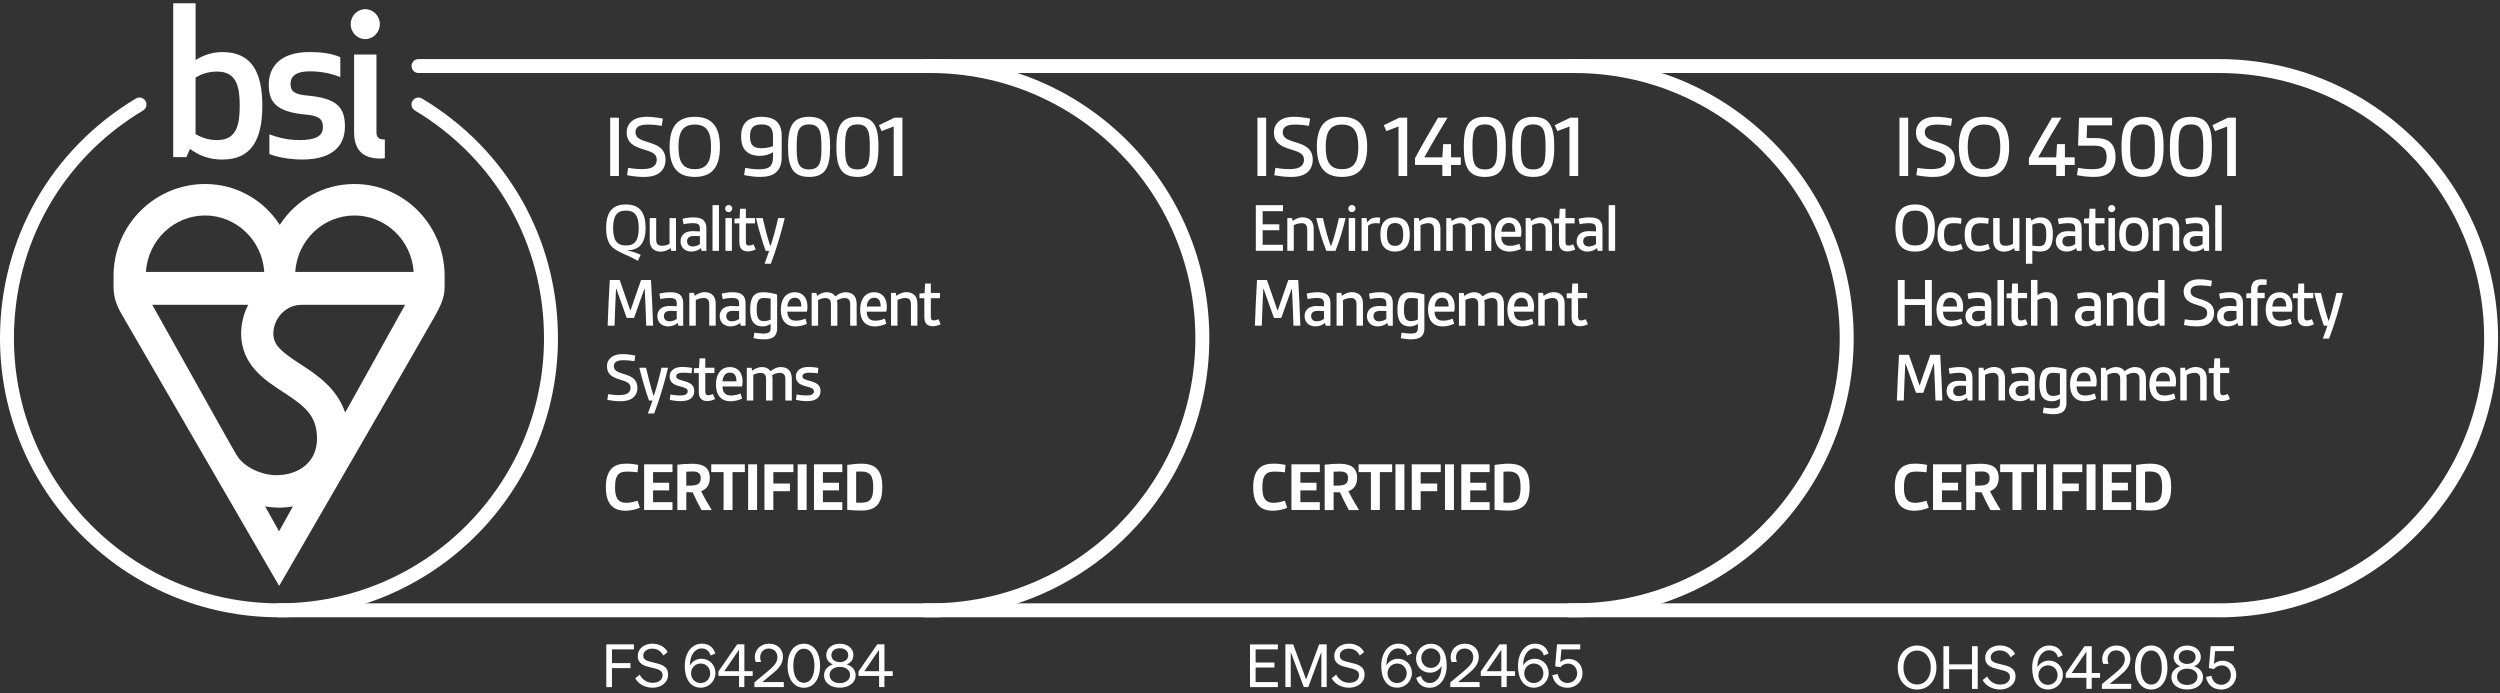<?xml version="1.0" encoding="UTF-8"?> <svg xmlns="http://www.w3.org/2000/svg" width="220" height="61" viewBox="0 0 220 61" fill="none"><rect x="0" y="0" width="220" height="61" fill="#333333" stroke="none"/><g clip-path="url(#clip0_928_18431)"><path d="M195.277 54.321H137.959V53.094H195.277C208.137 53.094 218.604 42.627 218.604 29.762C218.604 16.896 208.141 6.426 195.277 6.426H137.959V5.199H195.277C208.816 5.199 219.83 16.217 219.83 29.762C219.83 43.306 208.816 54.325 195.277 54.325V54.321Z" fill="white"></path><path d="M113.274 44.679C112.931 44.835 112.449 44.943 112.002 44.943C111.472 44.943 110.973 44.794 110.661 44.374C110.398 44.024 110.28 43.518 110.28 42.87C110.28 42.121 110.45 41.57 110.793 41.224C111.129 40.887 111.59 40.801 112.096 40.801C112.453 40.801 112.813 40.846 113.125 40.908L113.069 41.563C112.827 41.525 112.484 41.501 112.172 41.501C111.86 41.501 111.541 41.549 111.361 41.764C111.15 42.007 111.088 42.395 111.088 42.877C111.088 43.282 111.133 43.626 111.275 43.868C111.448 44.156 111.749 44.249 112.078 44.249C112.408 44.249 112.771 44.156 113.069 44.062L113.274 44.686V44.679Z" fill="white"></path><path d="M113.647 44.88V40.86H116.142V41.546H114.434V42.482H115.851V43.154H114.434V44.191H116.142V44.877H113.647V44.88Z" fill="white"></path><path d="M118.693 44.88C118.405 44.35 118.156 43.851 117.92 43.327C117.747 43.327 117.508 43.321 117.359 43.31V44.884H116.572V40.891C116.953 40.846 117.452 40.811 117.837 40.811C118.661 40.811 119.427 41.012 119.427 42.052C119.427 42.613 119.195 43.026 118.661 43.227C118.894 43.702 119.247 44.312 119.597 44.887H118.693V44.88ZM117.359 42.738C117.716 42.738 118 42.738 118.208 42.676C118.495 42.596 118.63 42.419 118.63 42.059C118.63 41.577 118.287 41.49 117.899 41.49C117.719 41.49 117.525 41.497 117.355 41.508V42.738H117.359Z" fill="white"></path><path d="M120.639 44.88V41.546H119.555V40.86H122.51V41.546H121.426V44.88H120.639Z" fill="white"></path><path d="M122.801 44.88V40.86H123.587V44.88H122.801Z" fill="white"></path><path d="M124.235 44.88V40.86H126.785V41.546H125.018V42.551H126.476V43.224H125.018V44.877H124.231L124.235 44.88Z" fill="white"></path><path d="M127.159 44.88V40.86H127.946V44.88H127.159Z" fill="white"></path><path d="M128.594 44.88V40.86H131.088V41.546H129.38V42.482H130.797V43.154H129.38V44.191H131.088V44.877H128.594V44.88Z" fill="white"></path><path d="M131.521 40.912C131.934 40.849 132.401 40.804 132.776 40.804C134.134 40.804 134.608 41.515 134.608 42.863C134.608 44.211 134.134 44.929 132.776 44.929C132.401 44.929 131.934 44.911 131.521 44.866V40.908V40.912ZM132.304 44.228C132.474 44.242 132.561 44.242 132.703 44.242C133.59 44.242 133.808 43.861 133.808 42.863C133.808 41.92 133.59 41.49 132.703 41.49C132.561 41.49 132.436 41.497 132.304 41.508V44.228Z" fill="white"></path><path d="M169.733 44.679C169.39 44.835 168.908 44.943 168.461 44.943C167.931 44.943 167.432 44.794 167.12 44.374C166.857 44.024 166.739 43.518 166.739 42.87C166.739 42.121 166.909 41.57 167.252 41.224C167.588 40.887 168.049 40.801 168.555 40.801C168.912 40.801 169.272 40.846 169.584 40.908L169.528 41.563C169.286 41.525 168.943 41.501 168.631 41.501C168.319 41.501 168 41.549 167.82 41.764C167.609 42.007 167.547 42.395 167.547 42.877C167.547 43.282 167.592 43.626 167.734 43.868C167.907 44.156 168.208 44.249 168.537 44.249C168.867 44.249 169.23 44.156 169.528 44.062L169.733 44.686V44.679Z" fill="white"></path><path d="M170.106 44.88V40.86H172.601V41.546H170.893V42.482H172.31V43.154H170.893V44.191H172.601V44.877H170.106V44.88Z" fill="white"></path><path d="M175.152 44.88C174.864 44.35 174.615 43.851 174.379 43.327C174.206 43.327 173.967 43.321 173.818 43.31V44.884H173.031V40.891C173.412 40.846 173.911 40.811 174.296 40.811C175.12 40.811 175.886 41.012 175.886 42.052C175.886 42.613 175.654 43.026 175.12 43.227C175.353 43.702 175.706 44.312 176.056 44.887H175.152V44.88ZM173.818 42.738C174.175 42.738 174.459 42.738 174.667 42.676C174.954 42.596 175.089 42.419 175.089 42.059C175.089 41.577 174.746 41.49 174.358 41.49C174.178 41.49 173.984 41.497 173.814 41.508V42.738H173.818Z" fill="white"></path><path d="M177.098 44.88V41.546H176.014V40.86H178.969V41.546H177.885V44.88H177.098Z" fill="white"></path><path d="M179.26 44.88V40.86H180.046V44.88H179.26Z" fill="white"></path><path d="M180.694 44.88V40.86H183.244V41.546H181.477V42.551H182.935V43.224H181.477V44.877H180.69L180.694 44.88Z" fill="white"></path><path d="M183.618 44.88V40.86H184.405V44.88H183.618Z" fill="white"></path><path d="M185.053 44.88V40.86H187.547V41.546H185.839V42.482H187.256V43.154H185.839V44.191H187.547V44.877H185.053V44.88Z" fill="white"></path><path d="M187.978 40.912C188.39 40.849 188.858 40.804 189.232 40.804C190.59 40.804 191.064 41.515 191.064 42.863C191.064 44.211 190.59 44.929 189.232 44.929C188.858 44.929 188.39 44.911 187.978 44.866V40.908V40.912ZM188.764 44.228C188.934 44.242 189.02 44.242 189.162 44.242C190.049 44.242 190.268 43.861 190.268 42.863C190.268 41.92 190.049 41.49 189.162 41.49C189.02 41.49 188.896 41.497 188.764 41.508V44.228Z" fill="white"></path><path d="M56.31 44.679C55.967 44.835 55.485 44.943 55.038 44.943C54.508 44.943 54.009 44.794 53.697 44.374C53.434 44.024 53.316 43.518 53.316 42.87C53.316 42.121 53.486 41.57 53.829 41.224C54.165 40.887 54.626 40.801 55.132 40.801C55.489 40.801 55.849 40.846 56.161 40.908L56.105 41.563C55.863 41.525 55.52 41.501 55.208 41.501C54.896 41.501 54.578 41.549 54.397 41.764C54.186 42.007 54.124 42.395 54.124 42.877C54.124 43.282 54.169 43.626 54.311 43.868C54.484 44.156 54.785 44.249 55.114 44.249C55.444 44.249 55.807 44.156 56.105 44.062L56.31 44.686V44.679Z" fill="white"></path><path d="M56.684 44.88V40.86H59.178V41.546H57.47V42.482H58.887V43.154H57.47V44.191H59.178V44.877H56.684V44.88Z" fill="white"></path><path d="M61.729 44.88C61.441 44.35 61.192 43.851 60.956 43.327C60.783 43.327 60.544 43.321 60.395 43.31V44.884H59.608V40.891C59.989 40.846 60.488 40.811 60.873 40.811C61.697 40.811 62.463 41.012 62.463 42.052C62.463 42.613 62.231 43.026 61.697 43.227C61.93 43.702 62.283 44.312 62.633 44.887H61.729V44.88ZM60.395 42.738C60.752 42.738 61.036 42.738 61.244 42.676C61.531 42.596 61.666 42.419 61.666 42.059C61.666 41.577 61.323 41.49 60.935 41.49C60.755 41.49 60.561 41.497 60.391 41.508V42.738H60.395Z" fill="white"></path><path d="M63.675 44.88V41.546H62.591V40.86H65.546V41.546H64.462V44.88H63.675Z" fill="white"></path><path d="M65.837 44.88V40.86H66.623V44.88H65.837Z" fill="white"></path><path d="M67.271 44.88V40.86H69.821V41.546H68.054V42.551H69.513V43.224H68.054V44.877H67.268L67.271 44.88Z" fill="white"></path><path d="M70.195 44.88V40.86H70.982V44.88H70.195Z" fill="white"></path><path d="M71.63 44.88V40.86H74.124V41.546H72.416V42.482H73.833V43.154H72.416V44.191H74.124V44.877H71.63V44.88Z" fill="white"></path><path d="M74.558 40.912C74.97 40.849 75.438 40.804 75.812 40.804C77.17 40.804 77.644 41.515 77.644 42.863C77.644 44.211 77.17 44.929 75.812 44.929C75.438 44.929 74.97 44.911 74.558 44.866V40.908V40.912ZM75.341 44.228C75.51 44.242 75.597 44.242 75.739 44.242C76.626 44.242 76.844 43.861 76.844 42.863C76.844 41.92 76.626 41.49 75.739 41.49C75.597 41.49 75.472 41.497 75.341 41.508V44.228Z" fill="white"></path><path d="M53.698 15.489V10.356H54.464V15.489H53.698Z" fill="white"></path><path d="M55.274 14.772C55.569 14.82 56.04 14.883 56.487 14.883C56.934 14.883 57.346 14.82 57.578 14.595C57.713 14.467 57.793 14.293 57.793 14.068C57.793 13.566 57.481 13.399 56.598 13.136C55.714 12.879 55.149 12.515 55.149 11.646C55.149 11.216 55.333 10.866 55.645 10.627C55.995 10.356 56.442 10.277 56.913 10.277C57.384 10.277 57.883 10.349 58.33 10.436L58.233 11.074C57.931 11.018 57.467 10.963 57.044 10.963C56.695 10.963 56.359 11.001 56.161 11.146C56.002 11.264 55.922 11.417 55.922 11.625C55.922 12.152 56.327 12.301 57.173 12.557C58.001 12.813 58.566 13.164 58.566 14.065C58.566 14.543 58.382 14.935 58.049 15.198C57.689 15.486 57.18 15.572 56.639 15.572C56.137 15.572 55.621 15.5 55.181 15.42L55.278 14.775L55.274 14.772Z" fill="white"></path><path d="M58.926 12.924C58.926 11.188 59.587 10.28 61.14 10.28C62.692 10.28 63.353 11.188 63.353 12.924C63.353 14.661 62.692 15.569 61.14 15.569C59.587 15.569 58.926 14.661 58.926 12.924ZM62.574 12.924C62.574 11.569 62.169 10.963 61.14 10.963C60.111 10.963 59.705 11.569 59.705 12.924C59.705 14.28 60.111 14.886 61.14 14.886C62.169 14.886 62.574 14.28 62.574 12.924Z" fill="white"></path><path d="M68.023 13.396C67.753 13.579 67.324 13.715 66.87 13.715C66.368 13.715 65.907 13.579 65.619 13.268C65.356 12.997 65.221 12.581 65.221 11.999C65.221 11.448 65.356 11.036 65.626 10.755C65.927 10.429 66.447 10.277 67.029 10.277C67.538 10.277 68.003 10.394 68.304 10.651C68.623 10.928 68.789 11.361 68.789 11.95V13.857C68.789 14.446 68.623 14.876 68.294 15.163C67.968 15.451 67.483 15.569 66.901 15.569C66.423 15.569 65.914 15.496 65.484 15.409L65.581 14.772C65.851 14.827 66.322 14.9 66.776 14.9C67.192 14.9 67.573 14.845 67.781 14.63C67.947 14.463 68.027 14.193 68.027 13.801V13.396H68.023ZM68.023 11.992C68.023 11.292 67.76 10.949 67.012 10.949C66.263 10.949 66 11.292 66 11.992C66 12.349 66.063 12.623 66.232 12.796C66.409 12.987 66.686 13.042 67.012 13.042C67.393 13.042 67.76 12.956 68.023 12.859V11.989V11.992Z" fill="white"></path><path d="M69.347 12.924C69.347 11.202 69.707 10.28 71.204 10.28C72.7 10.28 73.05 11.205 73.05 12.924C73.05 14.643 72.69 15.569 71.204 15.569C69.717 15.569 69.347 14.637 69.347 12.924ZM72.285 12.924C72.285 11.704 72.212 10.949 71.2 10.949C70.189 10.949 70.109 11.704 70.109 12.924C70.109 14.144 70.171 14.91 71.2 14.91C72.229 14.91 72.285 14.137 72.285 12.924Z" fill="white"></path><path d="M73.602 12.924C73.602 11.202 73.962 10.28 75.459 10.28C76.955 10.28 77.305 11.205 77.305 12.924C77.305 14.643 76.945 15.569 75.459 15.569C73.972 15.569 73.602 14.637 73.602 12.924ZM76.543 12.924C76.543 11.704 76.47 10.949 75.459 10.949C74.447 10.949 74.367 11.704 74.367 12.924C74.367 14.144 74.43 14.91 75.459 14.91C76.487 14.91 76.543 14.137 76.543 12.924Z" fill="white"></path><path d="M78.646 15.489V11.129L77.579 11.535L77.347 11.015L78.719 10.353H79.412V15.486H78.646V15.489Z" fill="white"></path><path d="M56.13 22.955C55.288 22.463 54.609 22.282 54.082 21.912C53.663 21.617 53.341 21.163 53.341 20.064C53.341 18.706 53.861 17.992 55.08 17.992C56.3 17.992 56.812 18.702 56.812 20.064C56.812 20.726 56.67 21.232 56.383 21.568C56.102 21.898 55.627 22.022 55.212 22.036V22.05C55.61 22.119 56.022 22.255 56.383 22.424L56.126 22.955H56.13ZM56.206 20.068C56.206 19.007 55.887 18.532 55.084 18.532C54.28 18.532 53.954 19.007 53.954 20.068C53.954 21.128 54.273 21.603 55.084 21.603C55.894 21.603 56.206 21.128 56.206 20.068Z" fill="white"></path><path d="M59.067 22.074L59.022 21.832C58.797 22.002 58.492 22.144 58.149 22.144C57.501 22.144 57.176 21.752 57.176 21.139V19.191H57.744V21.083C57.744 21.475 57.914 21.627 58.25 21.627C58.482 21.627 58.704 21.565 58.919 21.464V19.194H59.487V22.078H59.067V22.074Z" fill="white"></path><path d="M61.743 22.074L61.68 21.832C61.462 22.026 61.161 22.137 60.839 22.137C60.246 22.137 59.886 21.745 59.886 21.232C59.886 20.976 59.986 20.719 60.191 20.56C60.385 20.404 60.658 20.341 60.963 20.341C61.164 20.341 61.393 20.355 61.594 20.366V20.123C61.594 19.95 61.549 19.835 61.476 19.763C61.369 19.662 61.195 19.638 60.963 19.638C60.683 19.638 60.34 19.686 60.153 19.731L60.066 19.257C60.315 19.18 60.683 19.132 61.015 19.132C61.376 19.132 61.677 19.18 61.881 19.357C62.062 19.506 62.162 19.745 62.162 20.092V22.078H61.743V22.074ZM61.594 20.785C61.452 20.771 61.258 20.768 61.081 20.768C60.662 20.768 60.464 20.917 60.464 21.236C60.464 21.509 60.645 21.69 60.956 21.69C61.188 21.69 61.424 21.61 61.594 21.478V20.785Z" fill="white"></path><path d="M62.702 22.074V18.054H63.27V22.074H62.702Z" fill="white"></path><path d="M64.119 18.037C64.293 18.037 64.438 18.179 64.438 18.355C64.438 18.532 64.296 18.667 64.119 18.667C63.943 18.667 63.808 18.529 63.808 18.355C63.808 18.182 63.946 18.037 64.119 18.037ZM63.839 22.074V19.191H64.407V22.074H63.839Z" fill="white"></path><path d="M66.492 21.95C66.298 22.05 66.048 22.123 65.799 22.123C65.331 22.123 65.064 21.86 65.064 21.336V19.659H64.635V19.239L65.085 19.215L65.13 18.366H65.636V19.191H66.44V19.659H65.636V21.25C65.636 21.461 65.674 21.61 65.892 21.61C66.031 21.61 66.159 21.572 66.312 21.503L66.499 21.946L66.492 21.95Z" fill="white"></path><path d="M67.279 23.211C67.448 22.768 67.584 22.376 67.684 22.074H67.379C67.085 21.277 66.787 20.227 66.523 19.191H67.116C67.31 20.04 67.521 20.851 67.771 21.624H67.816C68.048 20.924 68.29 20.019 68.478 19.191H69.056C68.737 20.525 68.283 22.043 67.833 23.211H67.279Z" fill="white"></path><path d="M56.868 28.66C56.837 27.585 56.788 26.483 56.736 25.422H56.705L55.794 27.98H55.153L54.242 25.422H54.211C54.162 26.483 54.11 27.589 54.079 28.66H53.473C53.518 27.325 53.584 25.984 53.66 24.639H54.533L55.458 27.304H55.489L56.414 24.639H57.287C57.363 25.98 57.429 27.322 57.474 28.66H56.868Z" fill="white"></path><path d="M59.702 28.66L59.639 28.417C59.421 28.611 59.12 28.722 58.797 28.722C58.205 28.722 57.845 28.331 57.845 27.817C57.845 27.561 57.945 27.305 58.15 27.145C58.344 26.989 58.617 26.927 58.922 26.927C59.123 26.927 59.352 26.941 59.553 26.951V26.708C59.553 26.535 59.508 26.421 59.435 26.348C59.328 26.247 59.154 26.223 58.922 26.223C58.642 26.223 58.299 26.272 58.111 26.317L58.025 25.842C58.274 25.766 58.642 25.717 58.974 25.717C59.334 25.717 59.636 25.766 59.84 25.942C60.02 26.091 60.121 26.331 60.121 26.677V28.663H59.702V28.66ZM59.553 27.37C59.411 27.357 59.217 27.353 59.04 27.353C58.621 27.353 58.423 27.502 58.423 27.821C58.423 28.095 58.603 28.275 58.915 28.275C59.147 28.275 59.383 28.195 59.553 28.064V27.37Z" fill="white"></path><path d="M62.414 28.66V26.767C62.414 26.4 62.244 26.223 61.929 26.223C61.662 26.223 61.423 26.31 61.229 26.403V28.656H60.661V25.773H61.08L61.129 26.036C61.354 25.863 61.666 25.71 62.002 25.71C62.657 25.71 62.982 26.102 62.982 26.715V28.656H62.414V28.66Z" fill="white"></path><path d="M65.19 28.66L65.128 28.417C64.909 28.611 64.608 28.722 64.286 28.722C63.693 28.722 63.333 28.331 63.333 27.817C63.333 27.561 63.434 27.305 63.638 27.145C63.832 26.989 64.106 26.927 64.41 26.927C64.611 26.927 64.84 26.941 65.041 26.951V26.708C65.041 26.535 64.996 26.421 64.923 26.348C64.816 26.247 64.643 26.223 64.41 26.223C64.13 26.223 63.787 26.272 63.6 26.317L63.513 25.842C63.763 25.766 64.13 25.717 64.463 25.717C64.823 25.717 65.124 25.766 65.329 25.942C65.509 26.091 65.609 26.331 65.609 26.677V28.663H65.19V28.66ZM65.041 27.37C64.899 27.357 64.705 27.353 64.528 27.353C64.109 27.353 63.912 27.502 63.912 27.821C63.912 28.095 64.092 28.275 64.404 28.275C64.636 28.275 64.871 28.195 65.041 28.064V27.37Z" fill="white"></path><path d="M67.816 28.5C67.615 28.639 67.373 28.726 67.13 28.726C66.313 28.726 66.015 28.195 66.015 27.246C66.015 26.168 66.351 25.717 67.151 25.717C67.581 25.717 68.076 25.811 68.388 25.918V28.927C68.388 29.238 68.287 29.457 68.125 29.613C67.913 29.807 67.581 29.862 67.238 29.862C66.912 29.862 66.576 29.814 66.309 29.762L66.385 29.277C66.59 29.308 66.891 29.353 67.158 29.353C67.39 29.353 67.601 29.329 67.705 29.221C67.782 29.142 67.816 29.02 67.816 28.864V28.504V28.5ZM67.816 26.279C67.647 26.247 67.411 26.223 67.207 26.223C66.715 26.223 66.59 26.559 66.59 27.253C66.59 27.901 66.721 28.258 67.2 28.258C67.411 28.258 67.629 28.213 67.816 28.119V26.279Z" fill="white"></path><path d="M71.01 28.493C70.754 28.611 70.387 28.726 70.013 28.726C69.164 28.726 68.71 28.195 68.71 27.239C68.71 26.445 69.07 25.717 69.95 25.717C70.65 25.717 71.055 26.216 71.055 26.989C71.055 27.145 71.038 27.301 71.01 27.426H69.282C69.296 27.682 69.358 27.887 69.476 28.018C69.607 28.161 69.812 28.22 70.051 28.22C70.349 28.22 70.643 28.14 70.879 28.039L71.01 28.493ZM70.515 26.975C70.515 26.546 70.39 26.202 69.93 26.202C69.51 26.202 69.313 26.577 69.288 26.975H70.519H70.515Z" fill="white"></path><path d="M74.818 28.66V26.75C74.818 26.39 74.644 26.227 74.326 26.227C74.107 26.227 73.875 26.303 73.657 26.428C73.674 26.539 73.688 26.67 73.688 26.785V28.663H73.12V26.753C73.12 26.393 72.95 26.23 72.635 26.23C72.403 26.23 72.205 26.293 71.994 26.403V28.663H71.426V25.779H71.845L71.894 26.043C72.098 25.887 72.392 25.717 72.76 25.717C73.103 25.717 73.359 25.849 73.508 26.084C73.757 25.88 74.062 25.717 74.405 25.717C75.046 25.717 75.386 26.074 75.386 26.778V28.663H74.818V28.66Z" fill="white"></path><path d="M77.995 28.493C77.738 28.611 77.371 28.726 76.997 28.726C76.148 28.726 75.694 28.195 75.694 27.239C75.694 26.445 76.055 25.717 76.935 25.717C77.635 25.717 78.04 26.216 78.04 26.989C78.04 27.145 78.022 27.301 77.995 27.426H76.266C76.28 27.682 76.342 27.887 76.46 28.018C76.592 28.161 76.796 28.22 77.035 28.22C77.333 28.22 77.628 28.14 77.863 28.039L77.995 28.493ZM77.499 26.975C77.499 26.546 77.375 26.202 76.914 26.202C76.495 26.202 76.297 26.577 76.273 26.975H77.503H77.499Z" fill="white"></path><path d="M80.163 28.66V26.767C80.163 26.4 79.993 26.223 79.678 26.223C79.411 26.223 79.172 26.31 78.978 26.403V28.656H78.41V25.773H78.829L78.878 26.036C79.103 25.863 79.415 25.71 79.751 25.71C80.406 25.71 80.731 26.102 80.731 26.715V28.656H80.163V28.66Z" fill="white"></path><path d="M82.769 28.535C82.575 28.635 82.326 28.708 82.076 28.708C81.609 28.708 81.342 28.445 81.342 27.922V26.244H80.912V25.825L81.362 25.8L81.407 24.951H81.913V25.776H82.717V26.244H81.913V27.835C81.913 28.046 81.951 28.195 82.17 28.195C82.308 28.195 82.436 28.157 82.589 28.088L82.776 28.532L82.769 28.535Z" fill="white"></path><path d="M53.511 34.684C53.743 34.722 54.11 34.77 54.46 34.77C54.81 34.77 55.133 34.722 55.316 34.545C55.423 34.444 55.486 34.309 55.486 34.132C55.486 33.741 55.243 33.609 54.55 33.401C53.858 33.2 53.414 32.916 53.414 32.233C53.414 31.897 53.556 31.623 53.802 31.436C54.076 31.224 54.426 31.162 54.793 31.162C55.16 31.162 55.555 31.218 55.905 31.287L55.829 31.786C55.593 31.741 55.23 31.699 54.9 31.699C54.627 31.699 54.363 31.73 54.208 31.841C54.083 31.935 54.02 32.053 54.02 32.216C54.02 32.628 54.339 32.746 55.001 32.947C55.649 33.148 56.092 33.422 56.092 34.126C56.092 34.5 55.95 34.805 55.687 35.013C55.406 35.238 55.008 35.307 54.582 35.307C54.19 35.307 53.785 35.252 53.442 35.19L53.518 34.684H53.511Z" fill="white"></path><path d="M57.013 36.382C57.183 35.938 57.318 35.546 57.418 35.245H57.114C56.819 34.448 56.521 33.398 56.258 32.361H56.85C57.044 33.21 57.256 34.021 57.505 34.794H57.55C57.782 34.094 58.025 33.19 58.212 32.361H58.79C58.472 33.696 58.018 35.214 57.567 36.382H57.013Z" fill="white"></path><path d="M58.991 34.715C59.258 34.76 59.545 34.801 59.84 34.801C60.051 34.801 60.252 34.784 60.377 34.694C60.464 34.638 60.516 34.555 60.516 34.437C60.516 34.205 60.342 34.132 59.816 33.994C59.355 33.876 58.929 33.689 58.929 33.138C58.929 32.826 59.071 32.6 59.303 32.462C59.514 32.33 59.788 32.292 60.082 32.292C60.377 32.292 60.668 32.33 60.907 32.379L60.858 32.853C60.64 32.822 60.398 32.798 60.148 32.798C59.899 32.798 59.729 32.822 59.625 32.898C59.549 32.947 59.507 33.023 59.507 33.117C59.507 33.349 59.739 33.398 60.311 33.567C60.817 33.717 61.097 33.942 61.097 34.403C61.097 34.715 60.973 34.94 60.779 35.082C60.547 35.252 60.231 35.3 59.899 35.3C59.566 35.3 59.227 35.255 58.939 35.19L58.995 34.708L58.991 34.715Z" fill="white"></path><path d="M62.92 35.12C62.727 35.221 62.477 35.293 62.228 35.293C61.76 35.293 61.493 35.03 61.493 34.507V32.829H61.063V32.41L61.514 32.386L61.559 31.536H62.065V32.361H62.868V32.829H62.065V34.42C62.065 34.631 62.103 34.781 62.321 34.781C62.46 34.781 62.588 34.742 62.74 34.673L62.927 35.117L62.92 35.12Z" fill="white"></path><path d="M65.303 35.079C65.047 35.196 64.68 35.311 64.306 35.311C63.457 35.311 63.003 34.781 63.003 33.824C63.003 33.03 63.363 32.302 64.243 32.302C64.943 32.302 65.348 32.801 65.348 33.574C65.348 33.73 65.331 33.886 65.303 34.011H63.575C63.588 34.267 63.651 34.472 63.769 34.604C63.9 34.746 64.105 34.805 64.344 34.805C64.642 34.805 64.936 34.725 65.172 34.624L65.303 35.079ZM64.808 33.56C64.808 33.131 64.683 32.788 64.222 32.788C63.803 32.788 63.606 33.162 63.581 33.56H64.811H64.808Z" fill="white"></path><path d="M69.112 35.245V33.335C69.112 32.975 68.938 32.812 68.62 32.812C68.401 32.812 68.169 32.888 67.951 33.013C67.968 33.124 67.982 33.255 67.982 33.37V35.248H67.414V33.339C67.414 32.978 67.244 32.815 66.929 32.815C66.697 32.815 66.499 32.878 66.288 32.989V35.248H65.72V32.365H66.139L66.187 32.628C66.392 32.472 66.686 32.302 67.054 32.302C67.397 32.302 67.653 32.434 67.802 32.67C68.051 32.465 68.356 32.302 68.699 32.302C69.344 32.302 69.68 32.659 69.68 33.363V35.248H69.112V35.245Z" fill="white"></path><path d="M70.1 34.715C70.366 34.76 70.654 34.801 70.948 34.801C71.16 34.801 71.361 34.784 71.485 34.694C71.572 34.638 71.624 34.555 71.624 34.437C71.624 34.205 71.451 34.132 70.924 33.994C70.463 33.876 70.037 33.689 70.037 33.138C70.037 32.826 70.179 32.6 70.411 32.462C70.623 32.33 70.896 32.292 71.191 32.292C71.485 32.292 71.776 32.33 72.015 32.379L71.967 32.853C71.749 32.822 71.506 32.798 71.257 32.798C71.007 32.798 70.837 32.822 70.734 32.898C70.657 32.947 70.616 33.023 70.616 33.117C70.616 33.349 70.848 33.398 71.419 33.567C71.925 33.717 72.206 33.942 72.206 34.403C72.206 34.715 72.081 34.94 71.887 35.082C71.655 35.252 71.34 35.3 71.007 35.3C70.675 35.3 70.335 35.255 70.047 35.19L70.103 34.708L70.1 34.715Z" fill="white"></path><path d="M110.655 15.489V10.356H111.421V15.489H110.655Z" fill="white"></path><path d="M112.231 14.772C112.526 14.82 112.997 14.883 113.444 14.883C113.891 14.883 114.303 14.82 114.535 14.595C114.67 14.467 114.75 14.293 114.75 14.068C114.75 13.566 114.438 13.399 113.555 13.136C112.671 12.879 112.106 12.515 112.106 11.646C112.106 11.216 112.29 10.866 112.602 10.627C112.952 10.356 113.399 10.277 113.87 10.277C114.341 10.277 114.84 10.349 115.287 10.436L115.19 11.074C114.889 11.018 114.424 10.963 114.002 10.963C113.652 10.963 113.316 11.001 113.118 11.146C112.959 11.264 112.879 11.417 112.879 11.625C112.879 12.152 113.284 12.301 114.13 12.557C114.958 12.813 115.523 13.164 115.523 14.065C115.523 14.543 115.339 14.935 115.006 15.198C114.646 15.486 114.137 15.572 113.596 15.572C113.094 15.572 112.578 15.5 112.138 15.42L112.235 14.775L112.231 14.772Z" fill="white"></path><path d="M115.883 12.924C115.883 11.188 116.545 10.28 118.097 10.28C119.649 10.28 120.311 11.188 120.311 12.924C120.311 14.661 119.649 15.569 118.097 15.569C116.545 15.569 115.883 14.661 115.883 12.924ZM119.531 12.924C119.531 11.569 119.126 10.963 118.097 10.963C117.068 10.963 116.662 11.569 116.662 12.924C116.662 14.28 117.068 14.886 118.097 14.886C119.126 14.886 119.531 14.28 119.531 12.924Z" fill="white"></path><path d="M123.069 15.489V11.129L122.002 11.535L121.77 11.015L123.141 10.353H123.834V15.486H123.069V15.489Z" fill="white"></path><path d="M126.925 15.489V14.515H124.521V13.919C125.096 12.845 125.82 11.594 126.551 10.356H127.379C126.637 11.569 125.951 12.741 125.338 13.846H126.925L126.998 12.682H127.691V13.846H128.55V14.515H127.691V15.489H126.925Z" fill="white"></path><path d="M128.812 12.924C128.812 11.202 129.173 10.28 130.67 10.28C132.166 10.28 132.516 11.205 132.516 12.924C132.516 14.643 132.156 15.569 130.67 15.569C129.183 15.569 128.812 14.637 128.812 12.924ZM131.754 12.924C131.754 11.704 131.681 10.949 130.67 10.949C129.658 10.949 129.578 11.704 129.578 12.924C129.578 14.144 129.641 14.91 130.67 14.91C131.698 14.91 131.754 14.137 131.754 12.924Z" fill="white"></path><path d="M133.07 12.924C133.07 11.202 133.431 10.28 134.927 10.28C136.424 10.28 136.774 11.205 136.774 12.924C136.774 14.643 136.414 15.569 134.927 15.569C133.441 15.569 133.07 14.637 133.07 12.924ZM136.008 12.924C136.008 11.704 135.936 10.949 134.924 10.949C133.912 10.949 133.833 11.704 133.833 12.924C133.833 14.144 133.895 14.91 134.924 14.91C135.953 14.91 136.008 14.137 136.008 12.924Z" fill="white"></path><path d="M138.115 15.489V11.129L137.048 11.535L136.815 11.015L138.187 10.353H138.88V15.486H138.115V15.489Z" fill="white"></path><path d="M110.513 22.074V18.054H112.903V18.584H111.112V19.738H112.578V20.262H111.112V21.541H112.903V22.071H110.513V22.074Z" fill="white"></path><path d="M115.037 22.075V20.182C115.037 19.815 114.867 19.638 114.552 19.638C114.285 19.638 114.046 19.725 113.852 19.818V22.071H113.284V19.187H113.703L113.752 19.451C113.977 19.277 114.289 19.125 114.625 19.125C115.28 19.125 115.605 19.517 115.605 20.13V22.071H115.037V22.075Z" fill="white"></path><path d="M116.718 22.074C116.344 21.146 116.049 20.14 115.831 19.191H116.417C116.611 20.05 116.836 20.927 117.096 21.624H117.144C117.407 20.924 117.629 20.05 117.823 19.191H118.409C118.19 20.14 117.896 21.146 117.522 22.074H116.711H116.718Z" fill="white"></path><path d="M118.966 18.037C119.139 18.037 119.285 18.179 119.285 18.355C119.285 18.532 119.143 18.667 118.966 18.667C118.789 18.667 118.654 18.529 118.654 18.355C118.654 18.182 118.793 18.037 118.966 18.037ZM118.685 22.074V19.191H119.254V22.074H118.685Z" fill="white"></path><path d="M119.822 22.075V19.191H120.245L120.321 19.548H120.345C120.571 19.222 120.837 19.135 121.201 19.135C121.27 19.135 121.34 19.135 121.451 19.149L121.413 19.666C121.302 19.648 121.187 19.641 121.07 19.641C120.827 19.641 120.584 19.697 120.39 19.86V22.075H119.822Z" fill="white"></path><path d="M122.767 22.137C122.362 22.137 122.067 22.026 121.856 21.818C121.589 21.561 121.475 21.146 121.475 20.633C121.475 20.12 121.585 19.704 121.856 19.447C122.067 19.243 122.362 19.128 122.767 19.128C123.172 19.128 123.467 19.239 123.678 19.447C123.945 19.704 124.059 20.12 124.059 20.633C124.059 21.146 123.948 21.561 123.678 21.818C123.467 22.023 123.172 22.137 122.767 22.137ZM123.484 20.633C123.484 20.283 123.429 19.995 123.28 19.828C123.169 19.697 122.992 19.628 122.767 19.628C122.542 19.628 122.368 19.697 122.254 19.828C122.105 19.998 122.05 20.283 122.05 20.633C122.05 20.983 122.105 21.274 122.254 21.437C122.365 21.568 122.542 21.638 122.767 21.638C122.992 21.638 123.158 21.561 123.28 21.437C123.429 21.274 123.484 20.986 123.484 20.633Z" fill="white"></path><path d="M126.19 22.075V20.182C126.19 19.815 126.02 19.638 125.705 19.638C125.438 19.638 125.199 19.725 125.005 19.818V22.071H124.437V19.187H124.856L124.904 19.451C125.129 19.277 125.441 19.125 125.777 19.125C126.432 19.125 126.758 19.517 126.758 20.13V22.071H126.19V22.075Z" fill="white"></path><path d="M130.666 22.074V20.165C130.666 19.804 130.493 19.641 130.174 19.641C129.956 19.641 129.724 19.718 129.506 19.842C129.523 19.953 129.537 20.085 129.537 20.199V22.078H128.969V20.168C128.969 19.808 128.799 19.645 128.484 19.645C128.251 19.645 128.054 19.707 127.843 19.818V22.078H127.274V19.194H127.694L127.742 19.458C127.947 19.302 128.241 19.132 128.608 19.132C128.951 19.132 129.208 19.264 129.357 19.499C129.606 19.295 129.911 19.132 130.254 19.132C130.895 19.132 131.234 19.489 131.234 20.192V22.078H130.666V22.074Z" fill="white"></path><path d="M133.84 21.908C133.583 22.026 133.216 22.14 132.842 22.14C131.993 22.14 131.539 21.61 131.539 20.653C131.539 19.86 131.899 19.132 132.779 19.132C133.479 19.132 133.885 19.631 133.885 20.404C133.885 20.56 133.867 20.716 133.84 20.84H132.111C132.125 21.097 132.187 21.302 132.305 21.433C132.436 21.575 132.641 21.634 132.88 21.634C133.178 21.634 133.472 21.555 133.708 21.454L133.84 21.908ZM133.348 20.39C133.348 19.96 133.223 19.617 132.762 19.617C132.343 19.617 132.145 19.991 132.121 20.39H133.351H133.348Z" fill="white"></path><path d="M136.012 22.075V20.182C136.012 19.815 135.842 19.638 135.527 19.638C135.26 19.638 135.021 19.725 134.827 19.818V22.071H134.259V19.187H134.678L134.727 19.451C134.952 19.277 135.264 19.125 135.6 19.125C136.254 19.125 136.58 19.517 136.58 20.13V22.071H136.012V22.075Z" fill="white"></path><path d="M138.618 21.95C138.424 22.05 138.174 22.123 137.925 22.123C137.457 22.123 137.19 21.86 137.19 21.336V19.659H136.761V19.239L137.211 19.215L137.256 18.366H137.762V19.191H138.566V19.659H137.762V21.25C137.762 21.461 137.8 21.61 138.018 21.61C138.157 21.61 138.285 21.572 138.438 21.503L138.625 21.946L138.618 21.95Z" fill="white"></path><path d="M140.599 22.074L140.537 21.832C140.319 22.026 140.017 22.137 139.695 22.137C139.103 22.137 138.742 21.745 138.742 21.232C138.742 20.976 138.843 20.719 139.047 20.56C139.241 20.404 139.515 20.341 139.82 20.341C140.021 20.341 140.249 20.355 140.45 20.366V20.123C140.45 19.95 140.405 19.835 140.332 19.763C140.225 19.662 140.052 19.638 139.82 19.638C139.539 19.638 139.196 19.686 139.009 19.731L138.922 19.257C139.172 19.18 139.539 19.132 139.872 19.132C140.232 19.132 140.533 19.18 140.738 19.357C140.918 19.506 141.018 19.745 141.018 20.092V22.078H140.599V22.074ZM140.45 20.785C140.308 20.771 140.114 20.768 139.937 20.768C139.518 20.768 139.321 20.917 139.321 21.236C139.321 21.509 139.501 21.69 139.813 21.69C140.045 21.69 140.28 21.61 140.45 21.478V20.785Z" fill="white"></path><path d="M141.562 22.074V18.054H142.131V22.074H141.562Z" fill="white"></path><path d="M113.825 28.66C113.794 27.585 113.745 26.483 113.693 25.422H113.662L112.751 27.98H112.11L111.199 25.422H111.168C111.119 26.483 111.067 27.589 111.036 28.66H110.43C110.475 27.325 110.541 25.984 110.617 24.639H111.49L112.415 27.304H112.446L113.371 24.639H114.244C114.32 25.98 114.386 27.322 114.431 28.66H113.825Z" fill="white"></path><path d="M116.659 28.66L116.596 28.417C116.378 28.611 116.077 28.722 115.755 28.722C115.162 28.722 114.802 28.331 114.802 27.817C114.802 27.561 114.902 27.305 115.107 27.145C115.301 26.989 115.574 26.927 115.879 26.927C116.08 26.927 116.309 26.941 116.51 26.951V26.708C116.51 26.535 116.465 26.421 116.392 26.348C116.285 26.247 116.111 26.223 115.879 26.223C115.599 26.223 115.256 26.272 115.069 26.317L114.982 25.842C115.231 25.766 115.599 25.717 115.931 25.717C116.292 25.717 116.593 25.766 116.797 25.942C116.978 26.091 117.078 26.331 117.078 26.677V28.663H116.659V28.66ZM116.51 27.37C116.368 27.357 116.174 27.353 115.997 27.353C115.578 27.353 115.38 27.502 115.38 27.821C115.38 28.095 115.561 28.275 115.872 28.275C116.104 28.275 116.34 28.195 116.51 28.064V27.37Z" fill="white"></path><path d="M119.372 28.66V26.767C119.372 26.4 119.202 26.223 118.887 26.223C118.62 26.223 118.381 26.31 118.187 26.403V28.656H117.619V25.773H118.038L118.087 26.036C118.312 25.863 118.624 25.71 118.96 25.71C119.615 25.71 119.94 26.102 119.94 26.715V28.656H119.372V28.66Z" fill="white"></path><path d="M122.147 28.66L122.085 28.417C121.866 28.611 121.565 28.722 121.243 28.722C120.65 28.722 120.29 28.331 120.29 27.817C120.29 27.561 120.391 27.305 120.595 27.145C120.789 26.989 121.063 26.927 121.368 26.927C121.568 26.927 121.797 26.941 121.998 26.951V26.708C121.998 26.535 121.953 26.421 121.88 26.348C121.773 26.247 121.6 26.223 121.368 26.223C121.087 26.223 120.744 26.272 120.557 26.317L120.47 25.842C120.72 25.766 121.087 25.717 121.419 25.717C121.78 25.717 122.081 25.766 122.286 25.942C122.466 26.091 122.566 26.331 122.566 26.677V28.663H122.147V28.66ZM121.998 27.37C121.856 27.357 121.662 27.353 121.485 27.353C121.066 27.353 120.869 27.502 120.869 27.821C120.869 28.095 121.049 28.275 121.361 28.275C121.593 28.275 121.828 28.195 121.998 28.064V27.37Z" fill="white"></path><path d="M124.773 28.5C124.572 28.639 124.33 28.726 124.087 28.726C123.27 28.726 122.972 28.195 122.972 27.246C122.972 26.168 123.308 25.717 124.108 25.717C124.538 25.717 125.033 25.811 125.345 25.918V28.927C125.345 29.238 125.244 29.457 125.082 29.613C124.87 29.807 124.538 29.862 124.195 29.862C123.869 29.862 123.533 29.814 123.266 29.762L123.342 29.277C123.547 29.308 123.848 29.353 124.115 29.353C124.347 29.353 124.558 29.329 124.662 29.221C124.739 29.142 124.773 29.02 124.773 28.864V28.504V28.5ZM124.773 26.279C124.603 26.247 124.368 26.223 124.163 26.223C123.672 26.223 123.547 26.559 123.547 27.253C123.547 27.901 123.678 28.258 124.157 28.258C124.368 28.258 124.586 28.213 124.773 28.119V26.279Z" fill="white"></path><path d="M127.967 28.493C127.711 28.611 127.344 28.726 126.97 28.726C126.121 28.726 125.667 28.195 125.667 27.239C125.667 26.445 126.027 25.717 126.907 25.717C127.607 25.717 128.013 26.216 128.013 26.989C128.013 27.145 127.995 27.301 127.967 27.426H126.239C126.253 27.682 126.315 27.887 126.433 28.018C126.564 28.161 126.769 28.22 127.008 28.22C127.306 28.22 127.6 28.14 127.836 28.039L127.967 28.493ZM127.475 26.975C127.475 26.546 127.351 26.202 126.89 26.202C126.471 26.202 126.273 26.577 126.249 26.975H127.479H127.475Z" fill="white"></path><path d="M131.779 28.66V26.75C131.779 26.39 131.605 26.227 131.287 26.227C131.068 26.227 130.836 26.303 130.618 26.428C130.635 26.539 130.649 26.67 130.649 26.785V28.663H130.081V26.753C130.081 26.393 129.911 26.23 129.596 26.23C129.364 26.23 129.166 26.293 128.955 26.403V28.663H128.387V25.779H128.806L128.854 26.043C129.059 25.887 129.353 25.717 129.721 25.717C130.064 25.717 130.32 25.849 130.469 26.084C130.718 25.88 131.023 25.717 131.366 25.717C132.007 25.717 132.347 26.074 132.347 26.778V28.663H131.779V28.66Z" fill="white"></path><path d="M134.952 28.493C134.695 28.611 134.328 28.726 133.954 28.726C133.105 28.726 132.651 28.195 132.651 27.239C132.651 26.445 133.012 25.717 133.892 25.717C134.592 25.717 134.997 26.216 134.997 26.989C134.997 27.145 134.98 27.301 134.952 27.426H133.223C133.237 27.682 133.299 27.887 133.417 28.018C133.549 28.161 133.753 28.22 133.992 28.22C134.29 28.22 134.585 28.14 134.82 28.039L134.952 28.493ZM134.46 26.975C134.46 26.546 134.335 26.202 133.874 26.202C133.455 26.202 133.258 26.577 133.233 26.975H134.463H134.46Z" fill="white"></path><path d="M137.121 28.66V26.767C137.121 26.4 136.951 26.223 136.636 26.223C136.369 26.223 136.13 26.31 135.936 26.403V28.656H135.368V25.773H135.787L135.836 26.036C136.061 25.863 136.373 25.71 136.709 25.71C137.364 25.71 137.689 26.102 137.689 26.715V28.656H137.121V28.66Z" fill="white"></path><path d="M139.726 28.535C139.532 28.635 139.283 28.708 139.033 28.708C138.566 28.708 138.299 28.445 138.299 27.922V26.244H137.869V25.825L138.32 25.8L138.365 24.951H138.87V25.776H139.674V26.244H138.87V27.835C138.87 28.046 138.909 28.195 139.127 28.195C139.265 28.195 139.394 28.157 139.546 28.088L139.733 28.532L139.726 28.535Z" fill="white"></path><path d="M167.155 15.489V10.356H167.921V15.489H167.155Z" fill="white"></path><path d="M168.731 14.772C169.026 14.82 169.497 14.883 169.944 14.883C170.391 14.883 170.803 14.82 171.035 14.595C171.17 14.467 171.25 14.293 171.25 14.068C171.25 13.566 170.938 13.399 170.055 13.136C169.171 12.879 168.606 12.515 168.606 11.646C168.606 11.216 168.79 10.866 169.102 10.627C169.452 10.356 169.899 10.277 170.37 10.277C170.841 10.277 171.34 10.349 171.787 10.436L171.69 11.074C171.388 11.018 170.924 10.963 170.502 10.963C170.152 10.963 169.816 11.001 169.618 11.146C169.459 11.264 169.379 11.417 169.379 11.625C169.379 12.152 169.784 12.301 170.63 12.557C171.458 12.813 172.023 13.164 172.023 14.065C172.023 14.543 171.839 14.935 171.506 15.198C171.146 15.486 170.637 15.572 170.096 15.572C169.594 15.572 169.078 15.5 168.638 15.42L168.735 14.775L168.731 14.772Z" fill="white"></path><path d="M172.379 12.924C172.379 11.188 173.041 10.28 174.593 10.28C176.145 10.28 176.807 11.188 176.807 12.924C176.807 14.661 176.145 15.569 174.593 15.569C173.041 15.569 172.379 14.661 172.379 12.924ZM176.027 12.924C176.027 11.569 175.622 10.963 174.593 10.963C173.564 10.963 173.158 11.569 173.158 12.924C173.158 14.28 173.564 14.886 174.593 14.886C175.622 14.886 176.027 14.28 176.027 12.924Z" fill="white"></path><path d="M180.947 15.489V14.515H178.543V13.919C179.118 12.845 179.842 11.594 180.573 10.356H181.401C180.66 11.569 179.974 12.741 179.361 13.846H180.947L181.02 12.682H181.713V13.846H182.572V14.515H181.713V15.489H180.947Z" fill="white"></path><path d="M182.867 14.772C183.137 14.82 183.639 14.89 184.11 14.89C184.533 14.89 184.938 14.834 185.139 14.612C185.306 14.436 185.385 14.176 185.385 13.832C185.385 13.077 185.042 12.82 184.318 12.82H182.87L182.957 10.356H185.863V11.032H183.663L183.625 12.148H184.429C185.52 12.148 186.165 12.609 186.165 13.839C186.165 14.415 185.988 14.858 185.656 15.163C185.295 15.489 184.772 15.569 184.228 15.569C183.719 15.569 183.192 15.496 182.77 15.416L182.867 14.772Z" fill="white"></path><path d="M186.691 12.924C186.691 11.202 187.052 10.28 188.548 10.28C190.045 10.28 190.395 11.205 190.395 12.924C190.395 14.643 190.035 15.569 188.548 15.569C187.062 15.569 186.691 14.637 186.691 12.924ZM189.629 12.924C189.629 11.704 189.557 10.949 188.545 10.949C187.533 10.949 187.454 11.704 187.454 12.924C187.454 14.144 187.516 14.91 188.545 14.91C189.574 14.91 189.629 14.137 189.629 12.924Z" fill="white"></path><path d="M190.946 12.924C190.946 11.202 191.307 10.28 192.803 10.28C194.3 10.28 194.65 11.205 194.65 12.924C194.65 14.643 194.29 15.569 192.803 15.569C191.317 15.569 190.946 14.637 190.946 12.924ZM193.888 12.924C193.888 11.704 193.815 10.949 192.803 10.949C191.792 10.949 191.712 11.704 191.712 12.924C191.712 14.144 191.774 14.91 192.803 14.91C193.832 14.91 193.888 14.137 193.888 12.924Z" fill="white"></path><path d="M195.991 15.489V11.129L194.924 11.535L194.691 11.015L196.063 10.353H196.756V15.486H195.991V15.489Z" fill="white"></path><path d="M166.798 20.068C166.798 18.709 167.318 17.995 168.534 17.995C169.75 17.995 170.269 18.706 170.269 20.068C170.269 21.43 169.75 22.14 168.534 22.14C167.318 22.14 166.798 21.43 166.798 20.068ZM169.656 20.068C169.656 19.007 169.337 18.532 168.534 18.532C167.73 18.532 167.411 19.007 167.411 20.068C167.411 21.128 167.73 21.603 168.534 21.603C169.337 21.603 169.656 21.128 169.656 20.068Z" fill="white"></path><path d="M172.722 21.908C172.459 22.033 172.092 22.14 171.738 22.14C170.983 22.14 170.498 21.717 170.498 20.65C170.498 19.426 171.115 19.132 171.822 19.132C172.102 19.132 172.383 19.163 172.618 19.218L172.57 19.693C172.365 19.662 172.133 19.638 171.915 19.638C171.361 19.638 171.073 19.856 171.073 20.636C171.073 21.336 171.309 21.634 171.797 21.634C172.078 21.634 172.341 21.555 172.57 21.454L172.726 21.908H172.722Z" fill="white"></path><path d="M175.113 21.908C174.85 22.033 174.482 22.14 174.129 22.14C173.374 22.14 172.889 21.717 172.889 20.65C172.889 19.426 173.505 19.132 174.212 19.132C174.493 19.132 174.773 19.163 175.009 19.218L174.96 19.693C174.756 19.662 174.524 19.638 174.306 19.638C173.751 19.638 173.464 19.856 173.464 20.636C173.464 21.336 173.699 21.634 174.188 21.634C174.469 21.634 174.732 21.555 174.96 21.454L175.116 21.908H175.113Z" fill="white"></path><path d="M177.292 22.074L177.247 21.832C177.022 22.002 176.717 22.144 176.374 22.144C175.726 22.144 175.4 21.752 175.4 21.139V19.191H175.969V21.083C175.969 21.475 176.138 21.627 176.474 21.627C176.707 21.627 176.928 21.565 177.143 21.464V19.194H177.711V22.078H177.292V22.074Z" fill="white"></path><path d="M178.28 23.211V19.191H178.703L178.758 19.423C178.962 19.25 179.274 19.128 179.537 19.128C180.348 19.128 180.653 19.659 180.653 20.608C180.653 21.69 180.31 22.137 179.517 22.137C179.323 22.137 179.073 22.106 178.845 22.057V23.211H178.276H178.28ZM178.848 21.613C179.042 21.652 179.271 21.662 179.458 21.662C179.957 21.662 180.074 21.326 180.074 20.633C180.074 19.985 179.95 19.628 179.468 19.628C179.257 19.628 179.039 19.683 178.845 19.776V21.61L178.848 21.613Z" fill="white"></path><path d="M182.769 22.074L182.707 21.832C182.488 22.026 182.187 22.137 181.865 22.137C181.272 22.137 180.912 21.745 180.912 21.232C180.912 20.976 181.013 20.719 181.217 20.56C181.411 20.404 181.685 20.341 181.99 20.341C182.191 20.341 182.419 20.355 182.62 20.366V20.123C182.62 19.95 182.575 19.835 182.502 19.763C182.395 19.662 182.222 19.638 181.99 19.638C181.709 19.638 181.366 19.686 181.179 19.731L181.092 19.257C181.342 19.18 181.709 19.132 182.042 19.132C182.402 19.132 182.703 19.18 182.908 19.357C183.088 19.506 183.188 19.745 183.188 20.092V22.078H182.769V22.074ZM182.62 20.785C182.478 20.771 182.284 20.768 182.107 20.768C181.688 20.768 181.491 20.917 181.491 21.236C181.491 21.509 181.671 21.69 181.983 21.69C182.215 21.69 182.45 21.61 182.62 21.478V20.785Z" fill="white"></path><path d="M185.251 21.95C185.057 22.05 184.807 22.123 184.558 22.123C184.09 22.123 183.823 21.86 183.823 21.336V19.659H183.394V19.239L183.844 19.215L183.889 18.366H184.395V19.191H185.199V19.659H184.395V21.25C184.395 21.461 184.433 21.61 184.651 21.61C184.79 21.61 184.918 21.572 185.07 21.503L185.257 21.946L185.251 21.95Z" fill="white"></path><path d="M185.825 18.037C185.999 18.037 186.144 18.179 186.144 18.355C186.144 18.532 186.002 18.667 185.825 18.667C185.649 18.667 185.514 18.529 185.514 18.355C185.514 18.182 185.652 18.037 185.825 18.037ZM185.545 22.074V19.191H186.113V22.074H185.545Z" fill="white"></path><path d="M187.783 22.137C187.377 22.137 187.083 22.026 186.871 21.818C186.605 21.561 186.49 21.146 186.49 20.633C186.49 20.12 186.601 19.704 186.871 19.447C187.083 19.243 187.377 19.128 187.783 19.128C188.188 19.128 188.482 19.239 188.694 19.447C188.96 19.704 189.075 20.12 189.075 20.633C189.075 21.146 188.964 21.561 188.694 21.818C188.482 22.023 188.188 22.137 187.783 22.137ZM188.5 20.633C188.5 20.283 188.444 19.995 188.295 19.828C188.184 19.697 188.008 19.628 187.783 19.628C187.557 19.628 187.384 19.697 187.27 19.828C187.121 19.998 187.065 20.283 187.065 20.633C187.065 20.983 187.121 21.274 187.27 21.437C187.381 21.568 187.557 21.638 187.783 21.638C188.008 21.638 188.174 21.561 188.295 21.437C188.444 21.274 188.5 20.986 188.5 20.633Z" fill="white"></path><path d="M191.205 22.075V20.182C191.205 19.815 191.035 19.638 190.72 19.638C190.453 19.638 190.214 19.725 190.02 19.818V22.071H189.452V19.187H189.871L189.92 19.451C190.145 19.277 190.457 19.125 190.793 19.125C191.448 19.125 191.773 19.517 191.773 20.13V22.071H191.205V22.075Z" fill="white"></path><path d="M193.981 22.074L193.919 21.832C193.7 22.026 193.399 22.137 193.077 22.137C192.484 22.137 192.124 21.745 192.124 21.232C192.124 20.976 192.224 20.719 192.429 20.56C192.623 20.404 192.897 20.341 193.202 20.341C193.402 20.341 193.631 20.355 193.832 20.366V20.123C193.832 19.95 193.787 19.835 193.714 19.763C193.607 19.662 193.434 19.638 193.202 19.638C192.921 19.638 192.578 19.686 192.391 19.731L192.304 19.257C192.554 19.18 192.921 19.132 193.253 19.132C193.614 19.132 193.915 19.18 194.12 19.357C194.3 19.506 194.4 19.745 194.4 20.092V22.078H193.981V22.074ZM193.832 20.785C193.69 20.771 193.496 20.768 193.319 20.768C192.9 20.768 192.703 20.917 192.703 21.236C192.703 21.509 192.883 21.69 193.195 21.69C193.427 21.69 193.662 21.61 193.832 21.478V20.785Z" fill="white"></path><path d="M194.94 22.074V18.054H195.509V22.074H194.94Z" fill="white"></path><path d="M169.4 28.66V26.837H167.609V28.66H167.01V24.639H167.609V26.324H169.4V24.639H170V28.66H169.4Z" fill="white"></path><path d="M172.709 28.493C172.452 28.611 172.085 28.726 171.711 28.726C170.862 28.726 170.408 28.195 170.408 27.239C170.408 26.445 170.769 25.717 171.649 25.717C172.348 25.717 172.754 26.216 172.754 26.989C172.754 27.145 172.736 27.301 172.709 27.426H170.98C170.994 27.682 171.056 27.887 171.174 28.018C171.306 28.161 171.51 28.22 171.749 28.22C172.047 28.22 172.341 28.14 172.577 28.039L172.709 28.493ZM172.217 26.975C172.217 26.546 172.092 26.202 171.631 26.202C171.212 26.202 171.015 26.577 170.99 26.975H172.22H172.217Z" fill="white"></path><path d="M174.818 28.66L174.756 28.417C174.537 28.611 174.236 28.722 173.914 28.722C173.321 28.722 172.961 28.331 172.961 27.817C172.961 27.561 173.061 27.305 173.266 27.145C173.46 26.989 173.734 26.927 174.038 26.927C174.239 26.927 174.468 26.941 174.669 26.951V26.708C174.669 26.535 174.624 26.421 174.551 26.348C174.444 26.247 174.271 26.223 174.038 26.223C173.758 26.223 173.415 26.272 173.228 26.317L173.141 25.842C173.391 25.766 173.758 25.717 174.09 25.717C174.451 25.717 174.752 25.766 174.957 25.942C175.137 26.091 175.237 26.331 175.237 26.677V28.663H174.818V28.66ZM174.669 27.37C174.527 27.357 174.333 27.353 174.156 27.353C173.737 27.353 173.54 27.502 173.54 27.821C173.54 28.095 173.72 28.275 174.031 28.275C174.264 28.275 174.499 28.195 174.669 28.064V27.37Z" fill="white"></path><path d="M175.778 28.66V24.639H176.347V28.66H175.778Z" fill="white"></path><path d="M178.435 28.535C178.241 28.635 177.992 28.708 177.742 28.708C177.275 28.708 177.008 28.445 177.008 27.922V26.244H176.578V25.825L177.029 25.8L177.074 24.951H177.579V25.776H178.383V26.244H177.579V27.835C177.579 28.046 177.617 28.195 177.836 28.195C177.974 28.195 178.103 28.157 178.255 28.088L178.442 28.532L178.435 28.535Z" fill="white"></path><path d="M180.48 28.66V26.767C180.48 26.4 180.31 26.223 179.995 26.223C179.728 26.223 179.489 26.31 179.295 26.403V28.656H178.727V24.636H179.295V25.977C179.499 25.828 179.769 25.71 180.067 25.71C180.722 25.71 181.048 26.102 181.048 26.715V28.656H180.48V28.66Z" fill="white"></path><path d="M184.453 28.66L184.39 28.417C184.172 28.611 183.871 28.722 183.548 28.722C182.956 28.722 182.596 28.331 182.596 27.817C182.596 27.561 182.696 27.305 182.901 27.145C183.095 26.989 183.368 26.927 183.673 26.927C183.874 26.927 184.103 26.941 184.304 26.951V26.708C184.304 26.535 184.259 26.421 184.186 26.348C184.079 26.247 183.905 26.223 183.673 26.223C183.393 26.223 183.05 26.272 182.862 26.317L182.776 25.842C183.025 25.766 183.393 25.717 183.725 25.717C184.085 25.717 184.387 25.766 184.591 25.942C184.771 26.091 184.872 26.331 184.872 26.677V28.663H184.453V28.66ZM184.3 27.37C184.158 27.357 183.964 27.353 183.788 27.353C183.368 27.353 183.171 27.502 183.171 27.821C183.171 28.095 183.351 28.275 183.663 28.275C183.895 28.275 184.131 28.195 184.3 28.064V27.37Z" fill="white"></path><path d="M187.166 28.66V26.767C187.166 26.4 186.996 26.223 186.681 26.223C186.414 26.223 186.175 26.31 185.981 26.403V28.656H185.413V25.773H185.832L185.881 26.036C186.106 25.863 186.418 25.71 186.754 25.71C187.409 25.71 187.734 26.102 187.734 26.715V28.656H187.166V28.66Z" fill="white"></path><path d="M190.059 28.66L190.004 28.427C189.799 28.601 189.487 28.722 189.224 28.722C188.413 28.722 188.108 28.192 188.108 27.242C188.108 26.164 188.451 25.714 189.245 25.714C189.439 25.714 189.688 25.745 189.917 25.793V24.639H190.485V28.66H190.062H190.059ZM189.913 26.272C189.726 26.24 189.491 26.223 189.304 26.223C188.805 26.223 188.687 26.559 188.687 27.253C188.687 27.901 188.812 28.258 189.293 28.258C189.505 28.258 189.712 28.202 189.917 28.088V26.272H189.913Z" fill="white"></path><path d="M192.259 28.098C192.491 28.136 192.858 28.185 193.208 28.185C193.558 28.185 193.881 28.136 194.064 27.959C194.172 27.859 194.234 27.724 194.234 27.547C194.234 27.155 193.991 27.024 193.298 26.816C192.606 26.615 192.162 26.331 192.162 25.648C192.162 25.312 192.304 25.038 192.55 24.851C192.824 24.639 193.174 24.577 193.541 24.577C193.908 24.577 194.303 24.632 194.653 24.702L194.577 25.201C194.341 25.156 193.978 25.114 193.648 25.114C193.375 25.114 193.111 25.145 192.955 25.256C192.831 25.35 192.768 25.468 192.768 25.63C192.768 26.043 193.087 26.161 193.749 26.362C194.397 26.563 194.84 26.837 194.84 27.54C194.84 27.915 194.698 28.22 194.435 28.427C194.154 28.653 193.756 28.722 193.33 28.722C192.938 28.722 192.533 28.667 192.19 28.604L192.266 28.098H192.259Z" fill="white"></path><path d="M196.961 28.66L196.898 28.417C196.68 28.611 196.378 28.722 196.056 28.722C195.464 28.722 195.104 28.331 195.104 27.817C195.104 27.561 195.204 27.305 195.408 27.145C195.602 26.989 195.876 26.927 196.181 26.927C196.382 26.927 196.611 26.941 196.812 26.951V26.708C196.812 26.535 196.766 26.421 196.694 26.348C196.586 26.247 196.413 26.223 196.181 26.223C195.9 26.223 195.557 26.272 195.37 26.317L195.284 25.842C195.533 25.766 195.9 25.717 196.233 25.717C196.593 25.717 196.895 25.766 197.099 25.942C197.279 26.091 197.38 26.331 197.38 26.677V28.663H196.961V28.66ZM196.812 27.37C196.669 27.357 196.475 27.353 196.299 27.353C195.88 27.353 195.682 27.502 195.682 27.821C195.682 28.095 195.862 28.275 196.174 28.275C196.406 28.275 196.642 28.195 196.812 28.064V27.37Z" fill="white"></path><path d="M198.097 28.66V26.244H197.674V25.825L198.097 25.8V25.488C198.097 25.163 198.176 24.941 198.322 24.795C198.495 24.625 198.751 24.577 199.056 24.577C199.195 24.577 199.344 24.591 199.479 24.601L199.448 25.076C199.306 25.062 199.174 25.062 199.06 25.062C198.911 25.062 198.803 25.079 198.748 25.163C198.679 25.239 198.661 25.357 198.661 25.537V25.773H199.292V26.24H198.661V28.656H198.093L198.097 28.66Z" fill="white"></path><path d="M201.682 28.493C201.426 28.611 201.059 28.726 200.685 28.726C199.836 28.726 199.382 28.195 199.382 27.239C199.382 26.445 199.742 25.717 200.622 25.717C201.322 25.717 201.727 26.216 201.727 26.989C201.727 27.145 201.71 27.301 201.682 27.426H199.953C199.967 27.682 200.03 27.887 200.148 28.018C200.279 28.161 200.484 28.22 200.723 28.22C201.021 28.22 201.315 28.14 201.551 28.039L201.682 28.493ZM201.19 26.975C201.19 26.546 201.066 26.202 200.605 26.202C200.186 26.202 199.988 26.577 199.964 26.975H201.194H201.19Z" fill="white"></path><path d="M203.623 28.535C203.429 28.635 203.179 28.708 202.93 28.708C202.462 28.708 202.195 28.445 202.195 27.922V26.244H201.766V25.825L202.216 25.8L202.261 24.951H202.767V25.776H203.571V26.244H202.767V27.835C202.767 28.046 202.805 28.195 203.023 28.195C203.162 28.195 203.29 28.157 203.442 28.088L203.63 28.532L203.623 28.535Z" fill="white"></path><path d="M204.406 29.797C204.575 29.353 204.711 28.961 204.811 28.66H204.506C204.212 27.863 203.914 26.812 203.65 25.776H204.243C204.437 26.625 204.648 27.436 204.898 28.209H204.943C205.175 27.509 205.417 26.604 205.604 25.776H206.183C205.864 27.11 205.41 28.628 204.96 29.797H204.406Z" fill="white"></path><path d="M170.321 35.245C170.29 34.17 170.241 33.068 170.189 32.008H170.158L169.247 34.566H168.606L167.695 32.008H167.664C167.615 33.068 167.563 34.174 167.532 35.245H166.926C166.971 33.911 167.037 32.569 167.113 31.224H167.986L168.911 33.89H168.942L169.867 31.224H170.74C170.816 32.566 170.882 33.907 170.927 35.245H170.321Z" fill="white"></path><path d="M173.159 35.245L173.096 35.002C172.878 35.196 172.577 35.307 172.255 35.307C171.662 35.307 171.302 34.916 171.302 34.403C171.302 34.146 171.402 33.89 171.607 33.73C171.801 33.574 172.074 33.512 172.379 33.512C172.58 33.512 172.809 33.526 173.01 33.536V33.294C173.01 33.12 172.965 33.006 172.892 32.933C172.785 32.833 172.611 32.808 172.379 32.808C172.099 32.808 171.756 32.857 171.569 32.902L171.482 32.427C171.731 32.351 172.099 32.302 172.431 32.302C172.792 32.302 173.093 32.351 173.297 32.528C173.478 32.677 173.578 32.916 173.578 33.262V35.248H173.159V35.245ZM173.01 33.956C172.868 33.942 172.674 33.938 172.497 33.938C172.078 33.938 171.88 34.087 171.88 34.406C171.88 34.68 172.06 34.86 172.372 34.86C172.604 34.86 172.84 34.781 173.01 34.649V33.956Z" fill="white"></path><path d="M175.871 35.245V33.352C175.871 32.985 175.701 32.808 175.386 32.808C175.119 32.808 174.88 32.895 174.686 32.989V35.241H174.118V32.358H174.537L174.586 32.621C174.811 32.448 175.123 32.295 175.459 32.295C176.114 32.295 176.439 32.687 176.439 33.3V35.241H175.871V35.245Z" fill="white"></path><path d="M178.647 35.245L178.585 35.002C178.366 35.196 178.065 35.307 177.743 35.307C177.15 35.307 176.79 34.916 176.79 34.403C176.79 34.146 176.891 33.89 177.095 33.73C177.289 33.574 177.563 33.512 177.868 33.512C178.068 33.512 178.297 33.526 178.498 33.536V33.294C178.498 33.12 178.453 33.006 178.38 32.933C178.273 32.833 178.1 32.808 177.868 32.808C177.587 32.808 177.244 32.857 177.057 32.902L176.97 32.427C177.22 32.351 177.587 32.302 177.919 32.302C178.28 32.302 178.581 32.351 178.786 32.528C178.966 32.677 179.066 32.916 179.066 33.262V35.248H178.647V35.245ZM178.498 33.956C178.356 33.942 178.162 33.938 177.985 33.938C177.566 33.938 177.369 34.087 177.369 34.406C177.369 34.68 177.549 34.86 177.861 34.86C178.093 34.86 178.328 34.781 178.498 34.649V33.956Z" fill="white"></path><path d="M181.273 35.086C181.072 35.224 180.83 35.311 180.587 35.311C179.77 35.311 179.472 34.781 179.472 33.831C179.472 32.749 179.808 32.302 180.608 32.302C181.038 32.302 181.533 32.396 181.845 32.503V35.512C181.845 35.824 181.744 36.042 181.582 36.198C181.37 36.392 181.038 36.448 180.695 36.448C180.369 36.448 180.033 36.399 179.766 36.347L179.842 35.862C180.047 35.893 180.348 35.938 180.615 35.938C180.847 35.938 181.058 35.914 181.162 35.806C181.239 35.727 181.273 35.605 181.273 35.449V35.089V35.086ZM181.273 32.864C181.103 32.833 180.868 32.808 180.663 32.808C180.172 32.808 180.047 33.145 180.047 33.838C180.047 34.486 180.178 34.843 180.657 34.843C180.868 34.843 181.086 34.798 181.273 34.704V32.864Z" fill="white"></path><path d="M184.464 35.079C184.207 35.196 183.84 35.311 183.466 35.311C182.617 35.311 182.163 34.781 182.163 33.824C182.163 33.03 182.523 32.302 183.403 32.302C184.103 32.302 184.509 32.801 184.509 33.574C184.509 33.73 184.491 33.886 184.464 34.011H182.735C182.749 34.267 182.811 34.472 182.929 34.604C183.06 34.746 183.265 34.805 183.504 34.805C183.802 34.805 184.096 34.725 184.332 34.624L184.464 35.079ZM183.972 33.56C183.972 33.131 183.847 32.788 183.386 32.788C182.967 32.788 182.769 33.162 182.745 33.56H183.975H183.972Z" fill="white"></path><path d="M188.275 35.245V33.335C188.275 32.975 188.101 32.812 187.783 32.812C187.564 32.812 187.332 32.888 187.114 33.013C187.131 33.124 187.145 33.255 187.145 33.37V35.248H186.577V33.339C186.577 32.978 186.407 32.815 186.092 32.815C185.86 32.815 185.662 32.878 185.451 32.989V35.248H184.883V32.365H185.302L185.351 32.628C185.555 32.472 185.849 32.302 186.217 32.302C186.56 32.302 186.816 32.434 186.965 32.67C187.214 32.465 187.519 32.302 187.862 32.302C188.503 32.302 188.843 32.659 188.843 33.363V35.248H188.275V35.245Z" fill="white"></path><path d="M191.448 35.079C191.192 35.196 190.824 35.311 190.45 35.311C189.601 35.311 189.147 34.781 189.147 33.824C189.147 33.03 189.508 32.302 190.388 32.302C191.088 32.302 191.493 32.801 191.493 33.574C191.493 33.73 191.476 33.886 191.448 34.011H189.719C189.733 34.267 189.795 34.472 189.913 34.604C190.045 34.746 190.249 34.805 190.488 34.805C190.786 34.805 191.081 34.725 191.316 34.624L191.448 35.079ZM190.956 33.56C190.956 33.131 190.831 32.788 190.37 32.788C189.951 32.788 189.754 33.162 189.73 33.56H190.959H190.956Z" fill="white"></path><path d="M193.62 35.245V33.352C193.62 32.985 193.451 32.808 193.135 32.808C192.868 32.808 192.629 32.895 192.435 32.989V35.241H191.867V32.358H192.286L192.335 32.621C192.56 32.448 192.872 32.295 193.208 32.295C193.863 32.295 194.188 32.687 194.188 33.3V35.241H193.62V35.245Z" fill="white"></path><path d="M196.226 35.12C196.032 35.221 195.783 35.293 195.533 35.293C195.066 35.293 194.799 35.03 194.799 34.507V32.829H194.369V32.41L194.82 32.386L194.865 31.536H195.37V32.361H196.174V32.829H195.37V34.42C195.37 34.631 195.409 34.781 195.627 34.781C195.765 34.781 195.894 34.742 196.046 34.673L196.233 35.117L196.226 35.12Z" fill="white"></path><path d="M138.573 54.321H81.255V53.094H138.573C151.433 53.094 161.896 42.627 161.896 29.762C161.896 16.896 151.437 6.426 138.573 6.426H81.255V5.199H138.573C152.112 5.199 163.126 16.217 163.126 29.762C163.126 43.307 152.112 54.325 138.573 54.325V54.321Z" fill="white"></path><path d="M81.868 54.321H24.55C24.21 54.321 23.936 54.047 23.936 53.708C23.936 53.368 24.21 53.094 24.55 53.094H81.868C94.728 53.094 105.191 42.627 105.191 29.762C105.191 16.896 94.731 6.426 81.868 6.426H36.828C36.489 6.426 36.215 6.152 36.215 5.812C36.215 5.473 36.489 5.199 36.828 5.199H81.871C95.407 5.199 106.421 16.217 106.421 29.762C106.421 43.306 95.407 54.325 81.868 54.325V54.321Z" fill="white"></path><path d="M25.981 23.929C26.158 21.159 28.427 18.962 31.192 18.962C33.957 18.962 36.222 21.159 36.403 23.929H25.981ZM30.374 36.305C29.636 34.132 27.883 32.989 26.407 32.025C24.769 30.957 24.083 30.403 24.051 29.377C24.062 27.973 25.177 26.823 26.549 26.823H35.651L30.374 36.309V36.305ZM23.331 44.561C23.383 44.572 23.972 44.669 24.557 44.672C25.119 44.672 25.68 44.586 25.78 44.558L24.557 46.755L23.331 44.561ZM21.848 26.819C21.46 27.561 21.235 28.407 21.217 29.304C21.217 29.332 21.217 29.363 21.217 29.391V29.398C21.262 32.115 23.268 33.425 24.886 34.482C26.809 35.737 27.897 36.545 27.897 38.607C27.897 40.669 26.29 41.816 24.315 41.816C23.047 41.816 21.439 41.133 20.798 40.007L20.23 39.023L13.398 26.823H21.845L21.848 26.819ZM18.044 18.962C20.809 18.962 23.078 21.159 23.255 23.929H12.84C13.017 21.159 15.286 18.962 18.047 18.962M31.192 16.193C28.51 16.193 26.092 17.527 24.62 19.787C23.147 17.527 20.729 16.193 18.047 16.193C13.606 16.193 9.992 19.822 9.992 24.279C9.992 24.279 9.992 24.32 9.992 25.1C9.992 25.88 10.082 26.577 10.699 27.641C11.316 28.705 24.564 51.562 24.564 51.562C24.564 51.562 37.719 28.843 38.37 27.641C39.022 26.434 39.126 25.918 39.126 25.1V24.279C39.126 19.822 35.571 16.193 31.199 16.193" fill="white"></path><path d="M19.568 4.582C18.688 4.582 17.843 4.87 17.212 5.289V0.288H15.244V13.829H16.401L16.72 13.101C17.493 13.68 18.39 14.04 19.571 14.04C22.135 14.04 23.084 12.273 23.084 9.309C23.084 6.346 22.135 4.582 19.571 4.582M19.107 6.298C20.832 6.298 21.096 7.649 21.096 9.309C21.096 10.97 20.832 12.328 19.107 12.328C18.179 12.328 17.562 11.999 17.209 11.802V6.821C17.558 6.62 18.175 6.298 19.107 6.298ZM25.569 7.396C25.569 6.582 26.22 6.277 27.259 6.277C28.364 6.277 29.196 6.492 29.948 6.783V5.033C29.262 4.728 28.416 4.582 27.221 4.582C24.637 4.582 23.653 5.899 23.653 7.452C23.653 9.004 24.304 9.85 26.958 10.089C28.136 10.193 28.416 10.536 28.416 11.205C28.416 11.999 27.73 12.328 26.324 12.328C25.215 12.328 24.283 12.037 23.705 11.822V13.552C24.3 13.801 25.392 14.037 26.608 14.037C29.421 14.037 30.353 12.685 30.353 11.133C30.353 9.455 29.667 8.641 27.031 8.408C25.887 8.301 25.569 8.027 25.569 7.396ZM33.478 13.954C33.69 13.954 33.866 13.916 33.866 13.916V12.276C33.301 12.276 33.128 12.093 33.128 11.59V4.8H31.16V11.607C31.16 13.157 31.884 13.954 33.482 13.954M30.859 2.125C30.859 2.849 31.438 3.442 32.141 3.442C32.844 3.442 33.426 2.849 33.426 2.125C33.426 1.4 32.844 0.808 32.141 0.808C31.438 0.808 30.859 1.4 30.859 2.125Z" fill="white"></path><path d="M24.553 54.321C11.014 54.321 0 43.303 0 29.762C0 21.035 4.473 13.15 11.96 8.668C12.251 8.495 12.628 8.589 12.802 8.88C12.975 9.171 12.881 9.549 12.59 9.722C5.474 13.978 1.226 21.471 1.226 29.762C1.226 42.627 11.689 53.094 24.55 53.094C37.41 53.094 47.873 42.627 47.873 29.762C47.873 21.471 43.626 13.982 36.51 9.725C36.219 9.552 36.125 9.174 36.298 8.883C36.471 8.592 36.849 8.498 37.14 8.672C44.631 13.153 49.1 21.038 49.1 29.762C49.1 43.306 38.086 54.325 24.547 54.325L24.553 54.321Z" fill="white"></path><path d="M53.355 60.461V56.704H55.784V57.145H53.852V58.354H55.483V58.794H53.852V60.466H53.355V60.461Z" fill="white"></path><path d="M56.294 59.375C56.529 59.824 56.953 60.086 57.441 60.086C57.929 60.086 58.305 59.846 58.305 59.414C58.305 58.96 57.868 58.882 57.301 58.742C56.708 58.602 56.124 58.437 56.124 57.73C56.124 57.071 56.695 56.643 57.406 56.643C58.06 56.643 58.531 56.958 58.754 57.381L58.37 57.686C58.178 57.324 57.877 57.08 57.393 57.08C56.939 57.08 56.608 57.333 56.608 57.691C56.608 58.088 56.957 58.17 57.485 58.297C58.108 58.445 58.793 58.576 58.793 59.37C58.793 60.073 58.169 60.518 57.428 60.518C56.778 60.518 56.159 60.195 55.901 59.685L56.294 59.37V59.375Z" fill="white"></path><path d="M62.531 57.686C62.426 57.324 62.174 57.062 61.742 57.062C61.162 57.062 60.717 57.634 60.717 58.511V58.563C60.891 58.232 61.258 57.97 61.733 57.97C62.426 57.97 62.959 58.515 62.959 59.222C62.959 59.929 62.392 60.514 61.654 60.514C60.691 60.514 60.259 59.654 60.259 58.615C60.259 57.424 60.891 56.643 61.759 56.643C62.409 56.643 62.784 56.992 62.946 57.512L62.531 57.686ZM61.659 58.389C61.188 58.389 60.813 58.764 60.813 59.253C60.813 59.741 61.179 60.108 61.654 60.108C62.13 60.108 62.496 59.741 62.496 59.253C62.496 58.764 62.134 58.389 61.659 58.389Z" fill="white"></path><path d="M65.035 60.461V59.484H63.221V59.091L64.869 56.704H65.506V59.065H66.235V59.484H65.502V60.461H65.035ZM65.031 59.065V57.184L63.735 59.065H65.031Z" fill="white"></path><path d="M67.499 59.126C68.014 58.703 68.411 58.341 68.411 57.848C68.411 57.385 68.115 57.071 67.652 57.071C67.19 57.071 66.893 57.416 66.893 57.848C66.893 57.983 66.924 58.127 66.976 58.258H66.505C66.448 58.096 66.422 57.97 66.422 57.821C66.422 57.15 66.972 56.643 67.661 56.643C68.42 56.643 68.9 57.123 68.9 57.817C68.9 58.454 68.459 58.895 67.922 59.331L67.076 60.021H68.974V60.461H66.392V60.047L67.499 59.126Z" fill="white"></path><path d="M70.741 56.648C71.63 56.648 72.167 57.438 72.167 58.585C72.167 59.733 71.626 60.522 70.741 60.522C69.855 60.522 69.306 59.733 69.306 58.585C69.306 57.438 69.847 56.648 70.741 56.648ZM70.741 60.082C71.347 60.082 71.67 59.462 71.67 58.585C71.67 57.708 71.347 57.088 70.741 57.088C70.134 57.088 69.812 57.708 69.812 58.585C69.812 59.462 70.13 60.082 70.741 60.082Z" fill="white"></path><path d="M75.098 57.651C75.098 58.026 74.884 58.323 74.509 58.467C74.958 58.602 75.294 58.947 75.294 59.423C75.294 60.082 74.71 60.514 73.903 60.514C73.096 60.514 72.516 60.086 72.516 59.423C72.516 58.947 72.852 58.602 73.296 58.467C72.926 58.319 72.712 58.026 72.712 57.651C72.712 57.049 73.227 56.648 73.903 56.648C74.579 56.648 75.102 57.049 75.102 57.651H75.098ZM73.004 59.397C73.004 59.824 73.371 60.117 73.898 60.117C74.426 60.117 74.805 59.824 74.805 59.397C74.805 58.969 74.43 58.685 73.898 58.685C73.366 58.685 73.004 58.978 73.004 59.397ZM74.644 57.656C74.644 57.289 74.347 57.045 73.903 57.045C73.458 57.045 73.161 57.289 73.161 57.656C73.161 58.022 73.466 58.267 73.903 58.267C74.339 58.267 74.644 58.026 74.644 57.656Z" fill="white"></path><path d="M77.361 60.461V59.484H75.547V59.091L77.196 56.704H77.832V59.065H78.561V59.484H77.828V60.461H77.361ZM77.357 59.065V57.184L76.062 59.065H77.357Z" fill="white"></path><path d="M168.705 56.805C169.687 56.805 170.406 57.595 170.406 58.742C170.406 59.89 169.691 60.679 168.705 60.679C167.72 60.679 167 59.89 167 58.742C167 57.595 167.724 56.805 168.705 56.805ZM168.705 57.25C167.999 57.25 167.502 57.852 167.502 58.742C167.502 59.632 167.999 60.234 168.705 60.234C169.412 60.234 169.909 59.632 169.909 58.742C169.909 57.852 169.412 57.25 168.705 57.25Z" fill="white"></path><path d="M174.04 56.866V60.623H173.538V58.899H171.523V60.623H171.021V56.866H171.523V58.463H173.538V56.866H174.04Z" fill="white"></path><path d="M174.868 59.532C175.104 59.981 175.527 60.243 176.015 60.243C176.504 60.243 176.879 60.003 176.879 59.571C176.879 59.117 176.443 59.039 175.876 58.899C175.282 58.76 174.698 58.594 174.698 57.887C174.698 57.228 175.269 56.8 175.98 56.8C176.635 56.8 177.106 57.115 177.328 57.538L176.944 57.843C176.752 57.481 176.451 57.237 175.967 57.237C175.514 57.237 175.182 57.49 175.182 57.848C175.182 58.245 175.531 58.328 176.059 58.454C176.683 58.602 177.367 58.733 177.367 59.528C177.367 60.23 176.744 60.675 176.002 60.675C175.352 60.675 174.733 60.352 174.476 59.842L174.868 59.528V59.532Z" fill="white"></path><path d="M181.105 57.848C181.001 57.485 180.748 57.224 180.316 57.224C179.736 57.224 179.291 57.795 179.291 58.672V58.725C179.465 58.393 179.832 58.131 180.307 58.131C181.001 58.131 181.533 58.677 181.533 59.383C181.533 60.09 180.966 60.675 180.229 60.675C179.265 60.675 178.833 59.816 178.833 58.777C178.833 57.586 179.465 56.805 180.333 56.805C180.983 56.805 181.358 57.154 181.52 57.673L181.105 57.848ZM180.229 58.55C179.758 58.55 179.383 58.925 179.383 59.414C179.383 59.903 179.749 60.269 180.224 60.269C180.7 60.269 181.066 59.903 181.066 59.414C181.066 58.925 180.704 58.55 180.229 58.55Z" fill="white"></path><path d="M183.604 60.623V59.645H181.79V59.253L183.439 56.866H184.076V59.226H184.804V59.645H184.071V60.623H183.604ZM183.6 59.226V57.346L182.305 59.226H183.6Z" fill="white"></path><path d="M186.074 59.288C186.588 58.864 186.985 58.502 186.985 58.009C186.985 57.547 186.689 57.232 186.226 57.232C185.764 57.232 185.467 57.577 185.467 58.009C185.467 58.144 185.498 58.288 185.55 58.419H185.079C185.023 58.258 184.996 58.131 184.996 57.983C184.996 57.311 185.546 56.805 186.235 56.805C186.994 56.805 187.474 57.285 187.474 57.978C187.474 58.615 187.033 59.056 186.497 59.493L185.651 60.182H187.548V60.623H184.966V60.208L186.074 59.288Z" fill="white"></path><path d="M189.31 56.805C190.2 56.805 190.736 57.594 190.736 58.742C190.736 59.89 190.195 60.679 189.31 60.679C188.425 60.679 187.875 59.89 187.875 58.742C187.875 57.594 188.416 56.805 189.31 56.805ZM189.31 60.239C189.916 60.239 190.239 59.619 190.239 58.742C190.239 57.865 189.916 57.245 189.31 57.245C188.704 57.245 188.381 57.865 188.381 58.742C188.381 59.619 188.699 60.239 189.31 60.239Z" fill="white"></path><path d="M193.671 57.813C193.671 58.188 193.458 58.485 193.078 58.629C193.527 58.764 193.863 59.109 193.863 59.584C193.863 60.243 193.279 60.675 192.472 60.675C191.665 60.675 191.085 60.248 191.085 59.584C191.085 59.109 191.421 58.764 191.866 58.629C191.495 58.48 191.281 58.188 191.281 57.813C191.281 57.211 191.796 56.809 192.472 56.809C193.148 56.809 193.671 57.211 193.671 57.813ZM191.578 59.554C191.578 59.981 191.944 60.274 192.472 60.274C193 60.274 193.379 59.981 193.379 59.554C193.379 59.126 193.004 58.843 192.472 58.843C191.94 58.843 191.578 59.135 191.578 59.554ZM193.213 57.817C193.213 57.451 192.917 57.206 192.472 57.206C192.027 57.206 191.73 57.451 191.73 57.817C191.73 58.184 192.036 58.428 192.472 58.428C192.908 58.428 193.213 58.188 193.213 57.817Z" fill="white"></path><path d="M194.379 58.794L194.54 56.861H196.586V57.302H194.928L194.828 58.437C194.989 58.275 195.246 58.144 195.578 58.144C196.311 58.144 196.79 58.69 196.79 59.401C196.79 60.112 196.232 60.679 195.478 60.679C194.771 60.679 194.261 60.282 194.13 59.571L194.61 59.471C194.688 59.951 195.011 60.261 195.478 60.261C195.944 60.261 196.319 59.894 196.319 59.414C196.319 58.934 195.997 58.554 195.521 58.554C195.207 58.554 194.967 58.694 194.841 58.873L194.379 58.794Z" fill="white"></path><path d="M112.451 56.704V57.145H110.493V58.301H112.15V58.742H110.493V60.025H112.451V60.466H110V56.709H112.451V56.704Z" fill="white"></path><path d="M114.732 60.461L113.585 57.368V60.461H113.114V56.704H113.799L114.937 59.794L116.085 56.704H116.748V60.461H116.281V57.368L115.129 60.461H114.728H114.732Z" fill="white"></path><path d="M117.585 59.375C117.82 59.824 118.244 60.086 118.732 60.086C119.221 60.086 119.596 59.846 119.596 59.414C119.596 58.96 119.159 58.882 118.592 58.742C117.999 58.602 117.415 58.437 117.415 57.73C117.415 57.071 117.986 56.643 118.697 56.643C119.351 56.643 119.822 56.958 120.045 57.381L119.661 57.686C119.469 57.324 119.168 57.08 118.684 57.08C118.23 57.08 117.899 57.333 117.899 57.691C117.899 58.088 118.248 58.17 118.776 58.297C119.399 58.445 120.084 58.576 120.084 59.37C120.084 60.073 119.46 60.518 118.719 60.518C118.069 60.518 117.45 60.195 117.192 59.685L117.585 59.37V59.375Z" fill="white"></path><path d="M123.822 57.686C123.718 57.324 123.465 57.062 123.033 57.062C122.453 57.062 122.008 57.634 122.008 58.511V58.563C122.182 58.232 122.549 57.97 123.024 57.97C123.718 57.97 124.25 58.515 124.25 59.222C124.25 59.929 123.683 60.514 122.946 60.514C121.982 60.514 121.55 59.654 121.55 58.615C121.55 57.424 122.182 56.643 123.05 56.643C123.7 56.643 124.075 56.992 124.237 57.512L123.822 57.686ZM122.95 58.389C122.479 58.389 122.104 58.764 122.104 59.253C122.104 59.741 122.47 60.108 122.946 60.108C123.421 60.108 123.787 59.741 123.787 59.253C123.787 58.764 123.425 58.389 122.95 58.389Z" fill="white"></path><path d="M125.039 59.48C125.143 59.842 125.396 60.103 125.828 60.103C126.408 60.103 126.853 59.532 126.853 58.655V58.602C126.679 58.934 126.312 59.196 125.837 59.196C125.139 59.196 124.611 58.651 124.611 57.944C124.611 57.237 125.174 56.652 125.915 56.652C126.879 56.652 127.311 57.512 127.311 58.55C127.311 59.741 126.679 60.522 125.811 60.522C125.161 60.522 124.786 60.173 124.624 59.654L125.039 59.48ZM125.911 58.777C126.382 58.777 126.757 58.402 126.757 57.913C126.757 57.424 126.391 57.058 125.915 57.058C125.44 57.058 125.074 57.424 125.074 57.913C125.074 58.402 125.436 58.777 125.911 58.777Z" fill="white"></path><path d="M128.734 59.126C129.249 58.703 129.645 58.341 129.645 57.848C129.645 57.385 129.349 57.071 128.886 57.071C128.424 57.071 128.128 57.416 128.128 57.848C128.128 57.983 128.158 58.127 128.21 58.258H127.739C127.683 58.096 127.656 57.97 127.656 57.821C127.656 57.15 128.206 56.643 128.895 56.643C129.654 56.643 130.134 57.123 130.134 57.817C130.134 58.454 129.693 58.895 129.157 59.331L128.311 60.021H130.208V60.461H127.626V60.047L128.734 59.126Z" fill="white"></path><path d="M132.121 60.461V59.484H130.307V59.091L131.955 56.704H132.592V59.065H133.321V59.484H132.588V60.461H132.121ZM132.117 59.065V57.184L130.821 59.065H132.117Z" fill="white"></path><path d="M135.856 57.686C135.752 57.324 135.499 57.062 135.067 57.062C134.487 57.062 134.042 57.634 134.042 58.511V58.563C134.216 58.232 134.583 57.97 135.058 57.97C135.752 57.97 136.284 58.515 136.284 59.222C136.284 59.929 135.717 60.514 134.98 60.514C134.016 60.514 133.584 59.654 133.584 58.615C133.584 57.424 134.216 56.643 135.084 56.643C135.734 56.643 136.109 56.992 136.271 57.512L135.856 57.686ZM134.98 58.389C134.509 58.389 134.134 58.764 134.134 59.253C134.134 59.741 134.5 60.108 134.975 60.108C135.451 60.108 135.817 59.741 135.817 59.253C135.817 58.764 135.455 58.389 134.98 58.389Z" fill="white"></path><path d="M136.855 58.637L137.016 56.704H139.062V57.145H137.404L137.304 58.28C137.465 58.118 137.723 57.987 138.05 57.987C138.782 57.987 139.262 58.533 139.262 59.244C139.262 59.955 138.704 60.522 137.949 60.522C137.243 60.522 136.732 60.125 136.602 59.414L137.081 59.314C137.16 59.794 137.483 60.103 137.949 60.103C138.416 60.103 138.791 59.737 138.791 59.257C138.791 58.777 138.468 58.397 137.993 58.397C137.679 58.397 137.439 58.537 137.313 58.716L136.85 58.637H136.855Z" fill="white"></path></g><defs><clipPath id="clip0_928_18431"><rect width="220" height="61" fill="white"></rect></clipPath></defs></svg> 